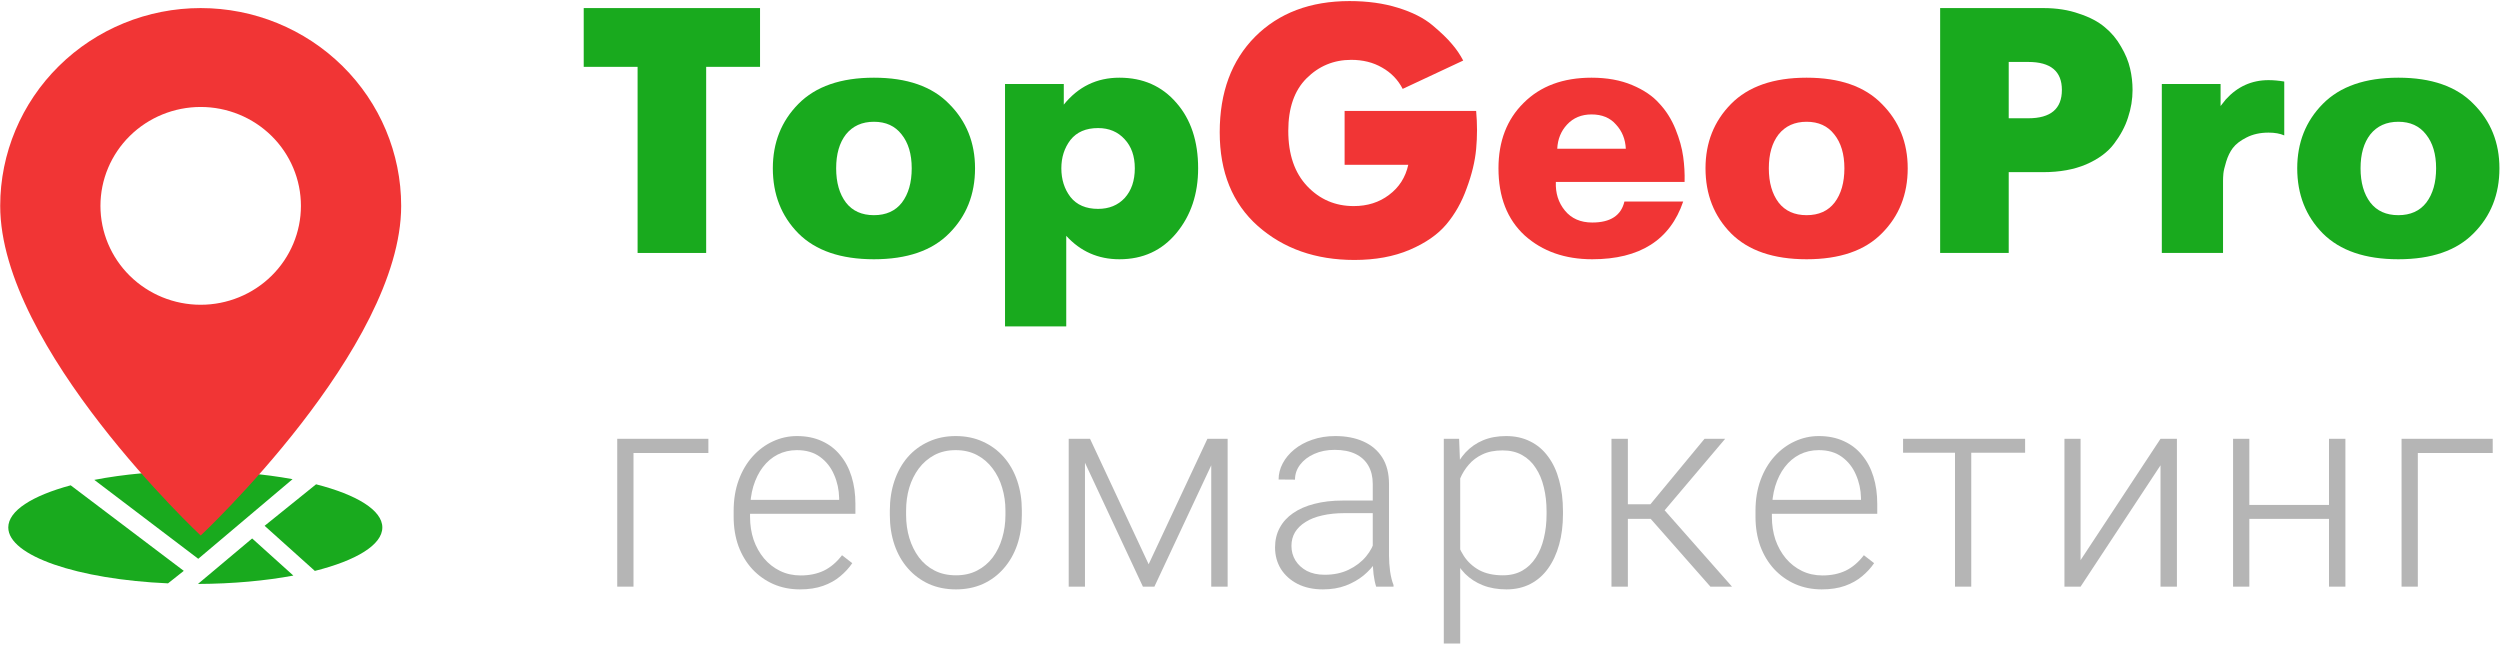 <?xml version="1.0" encoding="UTF-8"?> <svg xmlns="http://www.w3.org/2000/svg" width="929" height="240" viewBox="0 0 929 240" fill="none"><path d="M263.233 163.055V168.336H235.405V218H229.362V163.055H263.233Z" fill="#B5B5B5"></path><path d="M297.253 219.016C293.664 219.016 290.363 218.355 287.35 217.035C284.371 215.715 281.764 213.853 279.53 211.449C277.329 209.045 275.62 206.202 274.401 202.918C273.216 199.6 272.624 195.978 272.624 192.051V189.867C272.624 185.635 273.25 181.81 274.503 178.391C275.755 174.971 277.482 172.043 279.682 169.605C281.883 167.168 284.388 165.306 287.198 164.019C290.042 162.699 293.021 162.039 296.135 162.039C299.622 162.039 302.72 162.665 305.428 163.918C308.137 165.137 310.405 166.88 312.233 169.148C314.095 171.383 315.5 174.04 316.448 177.121C317.396 180.168 317.87 183.536 317.87 187.226V190.934H276.28V185.754H311.827V185.043C311.759 181.962 311.133 179.085 309.948 176.41C308.797 173.702 307.07 171.501 304.768 169.809C302.466 168.116 299.589 167.269 296.135 167.269C293.563 167.269 291.193 167.811 289.026 168.894C286.893 169.978 285.048 171.535 283.491 173.566C281.967 175.564 280.783 177.95 279.936 180.726C279.124 183.469 278.717 186.516 278.717 189.867V192.051C278.717 195.098 279.158 197.941 280.038 200.582C280.952 203.189 282.238 205.491 283.897 207.488C285.59 209.486 287.587 211.043 289.889 212.16C292.191 213.277 294.731 213.836 297.507 213.836C300.757 213.836 303.634 213.243 306.139 212.059C308.645 210.84 310.896 208.927 312.893 206.32L316.702 209.266C315.517 211.026 314.027 212.651 312.233 214.141C310.473 215.63 308.357 216.815 305.885 217.695C303.414 218.575 300.537 219.016 297.253 219.016Z" fill="#B5B5B5"></path><path d="M330.663 191.391V189.715C330.663 185.72 331.238 182.03 332.389 178.644C333.54 175.259 335.182 172.331 337.315 169.859C339.482 167.388 342.072 165.475 345.085 164.121C348.098 162.733 351.449 162.039 355.139 162.039C358.863 162.039 362.232 162.733 365.245 164.121C368.258 165.475 370.848 167.388 373.014 169.859C375.181 172.331 376.84 175.259 377.991 178.644C379.142 182.03 379.717 185.72 379.717 189.715V191.391C379.717 195.385 379.142 199.075 377.991 202.461C376.84 205.812 375.181 208.724 373.014 211.195C370.881 213.667 368.308 215.596 365.295 216.984C362.282 218.338 358.931 219.016 355.241 219.016C351.517 219.016 348.148 218.338 345.135 216.984C342.122 215.596 339.532 213.667 337.366 211.195C335.199 208.724 333.54 205.812 332.389 202.461C331.238 199.075 330.663 195.385 330.663 191.391ZM336.706 189.715V191.391C336.706 194.404 337.112 197.264 337.924 199.973C338.737 202.647 339.922 205.034 341.479 207.133C343.036 209.198 344.966 210.823 347.268 212.008C349.57 213.193 352.228 213.785 355.241 213.785C358.22 213.785 360.844 213.193 363.112 212.008C365.414 210.823 367.344 209.198 368.901 207.133C370.458 205.034 371.626 202.647 372.405 199.973C373.217 197.264 373.624 194.404 373.624 191.391V189.715C373.624 186.736 373.217 183.909 372.405 181.234C371.626 178.56 370.441 176.173 368.85 174.074C367.293 171.975 365.363 170.316 363.061 169.098C360.759 167.879 358.118 167.269 355.139 167.269C352.16 167.269 349.519 167.879 347.217 169.098C344.949 170.316 343.019 171.975 341.428 174.074C339.871 176.173 338.686 178.56 337.874 181.234C337.095 183.909 336.706 186.736 336.706 189.715Z" fill="#B5B5B5"></path><path d="M426.838 209.672L448.674 163.055H454.717L428.971 218H424.705L399.01 163.055H405.053L426.838 209.672ZM403.174 163.055V218H397.131V163.055H403.174ZM450.096 218V163.055H456.19V218H450.096Z" fill="#B5B5B5"></path><path d="M510.115 208.148V179.812C510.115 177.206 509.574 174.954 508.49 173.059C507.407 171.163 505.816 169.707 503.717 168.691C501.618 167.676 499.028 167.168 495.947 167.168C493.104 167.168 490.565 167.676 488.33 168.691C486.13 169.673 484.386 171.01 483.1 172.703C481.847 174.362 481.221 176.207 481.221 178.238L475.127 178.187C475.127 176.122 475.635 174.125 476.651 172.195C477.666 170.266 479.105 168.539 480.967 167.016C482.829 165.492 485.046 164.29 487.619 163.41C490.226 162.496 493.087 162.039 496.201 162.039C500.128 162.039 503.582 162.699 506.561 164.019C509.574 165.34 511.927 167.32 513.619 169.961C515.312 172.601 516.158 175.919 516.158 179.914V206.473C516.158 208.368 516.294 210.332 516.565 212.363C516.869 214.394 517.293 216.07 517.834 217.391V218H511.385C510.979 216.781 510.657 215.258 510.42 213.43C510.217 211.568 510.115 209.807 510.115 208.148ZM511.537 186.008L511.639 190.68H499.705C496.591 190.68 493.798 190.967 491.326 191.543C488.889 192.085 486.824 192.897 485.131 193.98C483.438 195.03 482.135 196.299 481.221 197.789C480.341 199.279 479.901 200.971 479.901 202.867C479.901 204.831 480.391 206.625 481.373 208.25C482.389 209.875 483.811 211.178 485.639 212.16C487.501 213.108 489.701 213.582 492.24 213.582C495.626 213.582 498.605 212.956 501.178 211.703C503.785 210.45 505.934 208.809 507.627 206.777C509.32 204.746 510.454 202.529 511.03 200.125L513.67 203.629C513.23 205.322 512.418 207.065 511.233 208.859C510.082 210.62 508.575 212.279 506.713 213.836C504.851 215.359 502.651 216.612 500.112 217.594C497.606 218.542 494.763 219.016 491.58 219.016C487.992 219.016 484.86 218.338 482.186 216.984C479.545 215.63 477.48 213.785 475.99 211.449C474.535 209.079 473.807 206.405 473.807 203.426C473.807 200.717 474.382 198.297 475.533 196.164C476.684 193.997 478.343 192.169 480.51 190.68C482.711 189.156 485.351 188.005 488.432 187.226C491.546 186.414 495.033 186.008 498.893 186.008H511.537Z" fill="#B5B5B5"></path><path d="M542.611 173.617V239.125H536.518V163.055H542.205L542.611 173.617ZM580.799 190.019V191.086C580.799 195.182 580.325 198.94 579.377 202.359C578.429 205.779 577.058 208.741 575.264 211.246C573.503 213.717 571.32 215.63 568.713 216.984C566.106 218.338 563.144 219.016 559.826 219.016C556.542 219.016 553.614 218.508 551.041 217.492C548.468 216.476 546.251 215.038 544.389 213.176C542.561 211.28 541.088 209.079 539.971 206.574C538.887 204.035 538.126 201.259 537.686 198.246V184.18C538.193 180.862 539.023 177.849 540.174 175.141C541.325 172.432 542.798 170.096 544.592 168.133C546.42 166.169 548.587 164.663 551.092 163.613C553.597 162.564 556.458 162.039 559.674 162.039C563.025 162.039 566.005 162.699 568.611 164.019C571.252 165.306 573.469 167.185 575.264 169.656C577.092 172.094 578.463 175.039 579.377 178.492C580.325 181.911 580.799 185.754 580.799 190.019ZM574.705 191.086V190.019C574.705 186.803 574.367 183.824 573.689 181.082C573.046 178.34 572.048 175.953 570.693 173.922C569.373 171.857 567.68 170.249 565.615 169.098C563.584 167.947 561.163 167.371 558.354 167.371C555.442 167.371 552.954 167.862 550.889 168.844C548.857 169.792 547.165 171.061 545.811 172.652C544.456 174.21 543.39 175.919 542.611 177.781C541.833 179.643 541.257 181.471 540.885 183.266V199.465C541.528 202.038 542.561 204.424 543.982 206.625C545.404 208.792 547.3 210.535 549.67 211.855C552.074 213.142 555.002 213.785 558.455 213.785C561.231 213.785 563.635 213.21 565.666 212.059C567.697 210.907 569.373 209.299 570.693 207.234C572.048 205.169 573.046 202.766 573.689 200.023C574.367 197.281 574.705 194.302 574.705 191.086Z" fill="#B5B5B5"></path><path d="M604.916 163.055V218H598.822V163.055H604.916ZM641.072 163.055L615.885 192.812H602.783L602.123 187.379H613.295L633.404 163.055H641.072ZM635.588 218L612.685 192L616.545 187.328L643.611 218H635.588Z" fill="#B5B5B5"></path><path d="M676.97 219.016C673.382 219.016 670.081 218.355 667.068 217.035C664.089 215.715 661.482 213.853 659.248 211.449C657.047 209.045 655.338 206.202 654.119 202.918C652.934 199.6 652.342 195.978 652.342 192.051V189.867C652.342 185.635 652.968 181.81 654.22 178.391C655.473 174.971 657.2 172.043 659.4 169.605C661.601 167.168 664.106 165.306 666.916 164.019C669.76 162.699 672.739 162.039 675.853 162.039C679.34 162.039 682.438 162.665 685.146 163.918C687.855 165.137 690.123 166.88 691.951 169.148C693.813 171.383 695.218 174.04 696.166 177.121C697.114 180.168 697.588 183.536 697.588 187.226V190.934H655.998V185.754H691.545V185.043C691.477 181.962 690.851 179.085 689.666 176.41C688.515 173.702 686.788 171.501 684.486 169.809C682.184 168.116 679.306 167.269 675.853 167.269C673.28 167.269 670.911 167.811 668.744 168.894C666.611 169.978 664.766 171.535 663.209 173.566C661.685 175.564 660.5 177.95 659.654 180.726C658.842 183.469 658.435 186.516 658.435 189.867V192.051C658.435 195.098 658.875 197.941 659.756 200.582C660.67 203.189 661.956 205.491 663.615 207.488C665.308 209.486 667.305 211.043 669.607 212.16C671.909 213.277 674.448 213.836 677.224 213.836C680.474 213.836 683.352 213.243 685.857 212.059C688.362 210.84 690.614 208.927 692.611 206.32L696.42 209.266C695.235 211.026 693.745 212.651 691.951 214.141C690.191 215.63 688.075 216.815 685.603 217.695C683.132 218.575 680.254 219.016 676.97 219.016Z" fill="#B5B5B5"></path><path d="M732.521 163.055V218H726.478V163.055H732.521ZM752.529 163.055V168.234H707.181V163.055H752.529Z" fill="#B5B5B5"></path><path d="M773.142 208.148L802.849 163.055H808.943V218H802.849V172.906L773.142 218H767.15V163.055H773.142V208.148Z" fill="#B5B5B5"></path><path d="M866.88 187.633V192.812H834.279V187.633H866.88ZM835.853 163.055V218H829.81V163.055H835.853ZM871.552 163.055V218H865.458V163.055H871.552Z" fill="#B5B5B5"></path><path d="M926.29 163.055V168.336H898.462V218H892.419V163.055H926.29Z" fill="#B5B5B5"></path><path d="M236.93 94V24.84H216.91V3H282.43V24.84H262.41V94H236.93Z" fill="#19AA1E"></path><path d="M352.705 86.72C346.379 93.133 337.062 96.34 324.755 96.34C312.448 96.34 303.089 93.133 296.675 86.72C290.349 80.307 287.185 72.247 287.185 62.54C287.185 53.007 290.349 45.033 296.675 38.62C303.089 32.12 312.448 28.87 324.755 28.87C337.062 28.87 346.379 32.12 352.705 38.62C359.119 45.033 362.325 53.007 362.325 62.54C362.325 72.247 359.119 80.307 352.705 86.72ZM314.355 75.28C316.782 78.4 320.248 79.96 324.755 79.96C329.262 79.96 332.728 78.4 335.155 75.28C337.582 72.073 338.795 67.827 338.795 62.54C338.795 57.253 337.538 53.05 335.025 49.93C332.598 46.81 329.175 45.25 324.755 45.25C320.335 45.25 316.868 46.81 314.355 49.93C311.928 53.05 310.715 57.253 310.715 62.54C310.715 67.827 311.928 72.073 314.355 75.28Z" fill="#19AA1E"></path><path d="M373.466 31.21H395.306V38.88C400.679 32.207 407.569 28.87 415.976 28.87C424.729 28.87 431.792 31.99 437.166 38.23C442.539 44.383 445.226 52.487 445.226 62.54C445.226 72.073 442.539 80.09 437.166 86.59C431.792 93.09 424.729 96.34 415.976 96.34C408.089 96.34 401.502 93.437 396.216 87.63V121.3H373.466V31.21ZM408.046 77.62C412.119 77.62 415.412 76.277 417.926 73.59C420.439 70.817 421.696 67.133 421.696 62.54C421.696 58.033 420.439 54.437 417.926 51.75C415.412 48.977 412.119 47.59 408.046 47.59C403.539 47.59 400.116 49.063 397.776 52.01C395.522 54.957 394.396 58.467 394.396 62.54C394.396 66.7 395.522 70.253 397.776 73.2C400.116 76.147 403.539 77.62 408.046 77.62Z" fill="#19AA1E"></path><path d="M499.656 41.22H548.536C548.969 45.987 548.969 50.71 548.536 55.39C548.103 59.983 546.933 64.837 545.026 69.95C543.206 75.063 540.693 79.527 537.486 83.34C534.279 87.153 529.729 90.317 523.836 92.83C517.943 95.343 511.096 96.6 503.296 96.6C488.909 96.6 476.949 92.397 467.416 83.99C457.969 75.583 453.246 63.97 453.246 49.15C453.246 34.33 457.623 22.5 466.376 13.66C475.216 4.82 486.916 0.4 501.476 0.4C508.149 0.4 514.129 1.223 519.416 2.87C524.789 4.517 529.079 6.683 532.286 9.37C535.493 12.057 537.919 14.397 539.566 16.39C541.213 18.297 542.599 20.333 543.726 22.5L521.236 33.03C519.503 29.65 516.946 27.007 513.566 25.1C510.273 23.193 506.459 22.24 502.126 22.24C495.626 22.24 490.079 24.537 485.486 29.13C480.979 33.637 478.726 40.137 478.726 48.63C478.726 57.383 481.066 64.23 485.746 69.17C490.426 74.11 496.189 76.58 503.036 76.58C508.149 76.58 512.526 75.193 516.166 72.42C519.893 69.647 522.276 65.92 523.316 61.24H499.656V41.22Z" fill="#F13535"></path><path d="M603.634 74.89H625.474C620.62 89.19 609.354 96.34 591.674 96.34C581.534 96.34 573.17 93.393 566.584 87.5C560.084 81.52 556.834 73.2 556.834 62.54C556.834 52.487 559.954 44.383 566.194 38.23C572.434 31.99 580.84 28.87 591.414 28.87C597.134 28.87 602.16 29.78 606.494 31.6C610.827 33.42 614.207 35.717 616.634 38.49C619.147 41.177 621.14 44.34 622.614 47.98C624.087 51.62 625.04 55.043 625.474 58.25C625.907 61.37 626.08 64.49 625.994 67.61H578.154C577.98 71.77 579.107 75.323 581.534 78.27C583.96 81.217 587.34 82.69 591.674 82.69C598.434 82.69 602.42 80.09 603.634 74.89ZM578.674 55.26H604.154C603.98 51.707 602.767 48.717 600.514 46.29C598.347 43.777 595.314 42.52 591.414 42.52C587.687 42.52 584.654 43.777 582.314 46.29C580.06 48.717 578.847 51.707 578.674 55.26Z" fill="#F13535"></path><path d="M699.287 86.72C692.961 93.133 683.644 96.34 671.337 96.34C659.031 96.34 649.671 93.133 643.257 86.72C636.931 80.307 633.767 72.247 633.767 62.54C633.767 53.007 636.931 45.033 643.257 38.62C649.671 32.12 659.031 28.87 671.337 28.87C683.644 28.87 692.961 32.12 699.287 38.62C705.701 45.033 708.907 53.007 708.907 62.54C708.907 72.247 705.701 80.307 699.287 86.72ZM660.937 75.28C663.364 78.4 666.831 79.96 671.337 79.96C675.844 79.96 679.311 78.4 681.737 75.28C684.164 72.073 685.377 67.827 685.377 62.54C685.377 57.253 684.121 53.05 681.607 49.93C679.181 46.81 675.757 45.25 671.337 45.25C666.917 45.25 663.45 46.81 660.937 49.93C658.51 53.05 657.297 57.253 657.297 62.54C657.297 67.827 658.51 72.073 660.937 75.28Z" fill="#F13535"></path><path d="M720.958 94V3H759.308C764.248 3 768.668 3.693 772.568 5.08C776.554 6.38 779.761 8.07 782.188 10.15C784.614 12.143 786.608 14.527 788.168 17.3C789.814 20.073 790.941 22.803 791.548 25.49C792.154 28.09 792.458 30.733 792.458 33.42C792.458 36.887 791.894 40.31 790.768 43.69C789.728 46.983 787.994 50.233 785.568 53.44C783.228 56.56 779.761 59.117 775.168 61.11C770.661 63.017 765.374 63.97 759.308 63.97H746.438V94H720.958ZM746.438 23.02V43.95H753.718C762.038 43.95 766.198 40.44 766.198 33.42C766.198 26.487 762.038 23.02 753.718 23.02H746.438Z" fill="#19AA1E"></path><path d="M803.329 94V31.21H825.169V39.4C825.602 38.793 826.252 37.97 827.119 36.93C831.452 32.163 836.739 29.78 842.979 29.78C844.799 29.78 846.749 29.953 848.829 30.3V50.32C847.269 49.627 845.319 49.28 842.979 49.28C839.859 49.28 837.129 49.887 834.789 51.1C832.536 52.227 830.846 53.527 829.719 55C828.679 56.387 827.855 58.077 827.249 60.07C826.642 62.063 826.295 63.537 826.209 64.49C826.122 65.443 826.079 66.353 826.079 67.22V94H803.329Z" fill="#19AA1E"></path><path d="M919.17 86.72C912.843 93.133 903.527 96.34 891.22 96.34C878.913 96.34 869.553 93.133 863.14 86.72C856.813 80.307 853.65 72.247 853.65 62.54C853.65 53.007 856.813 45.033 863.14 38.62C869.553 32.12 878.913 28.87 891.22 28.87C903.527 28.87 912.843 32.12 919.17 38.62C925.583 45.033 928.79 53.007 928.79 62.54C928.79 72.247 925.583 80.307 919.17 86.72ZM880.82 75.28C883.247 78.4 886.713 79.96 891.22 79.96C895.727 79.96 899.193 78.4 901.62 75.28C904.047 72.073 905.26 67.827 905.26 62.54C905.26 57.253 904.003 53.05 901.49 49.93C899.063 46.81 895.64 45.25 891.22 45.25C886.8 45.25 883.333 46.81 880.82 49.93C878.393 53.05 877.18 57.253 877.18 62.54C877.18 67.827 878.393 72.073 880.82 75.28Z" fill="#19AA1E"></path><path d="M109.009 213.885C98.676 215.81 86.549 216.942 73.561 216.996L93.698 200.091L109.009 213.885Z" fill="#19AA1E"></path><path d="M68.293 212.132L62.432 216.776C28.856 215.293 3.076 206.557 3.076 196C3.076 189.777 12.034 184.187 26.267 180.342L68.293 212.132Z" fill="#19AA1E"></path><path d="M117.455 179.966C132.515 183.818 142.076 189.571 142.076 196C142.076 202.494 132.32 208.298 116.996 212.15L98.331 195.387L117.455 179.966Z" fill="#19AA1E"></path><path d="M72.576 175C85.813 175 98.185 176.118 108.715 178.059L73.668 207.648L35.042 178.323C45.867 176.22 58.75 175 72.576 175Z" fill="#19AA1E"></path><path d="M74.576 199C74.576 199 149.076 129.346 149.076 76.5C149.076 57.007 141.227 38.312 127.256 24.528C113.284 10.744 94.335 3 74.576 3C54.818 3 35.868 10.744 21.897 24.528C7.925 38.312 0.076 57.007 0.076 76.5C0.076 129.346 74.576 199 74.576 199ZM74.576 113.25C64.697 113.25 55.222 109.378 48.236 102.486C41.251 95.594 37.326 86.247 37.326 76.5C37.326 66.753 41.251 57.406 48.236 50.514C55.222 43.622 64.697 39.75 74.576 39.75C84.455 39.75 93.93 43.622 100.916 50.514C107.902 57.406 111.826 66.753 111.826 76.5C111.826 86.247 107.902 95.594 100.916 102.486C93.93 109.378 84.455 113.25 74.576 113.25Z" fill="#F13535"></path></svg> 